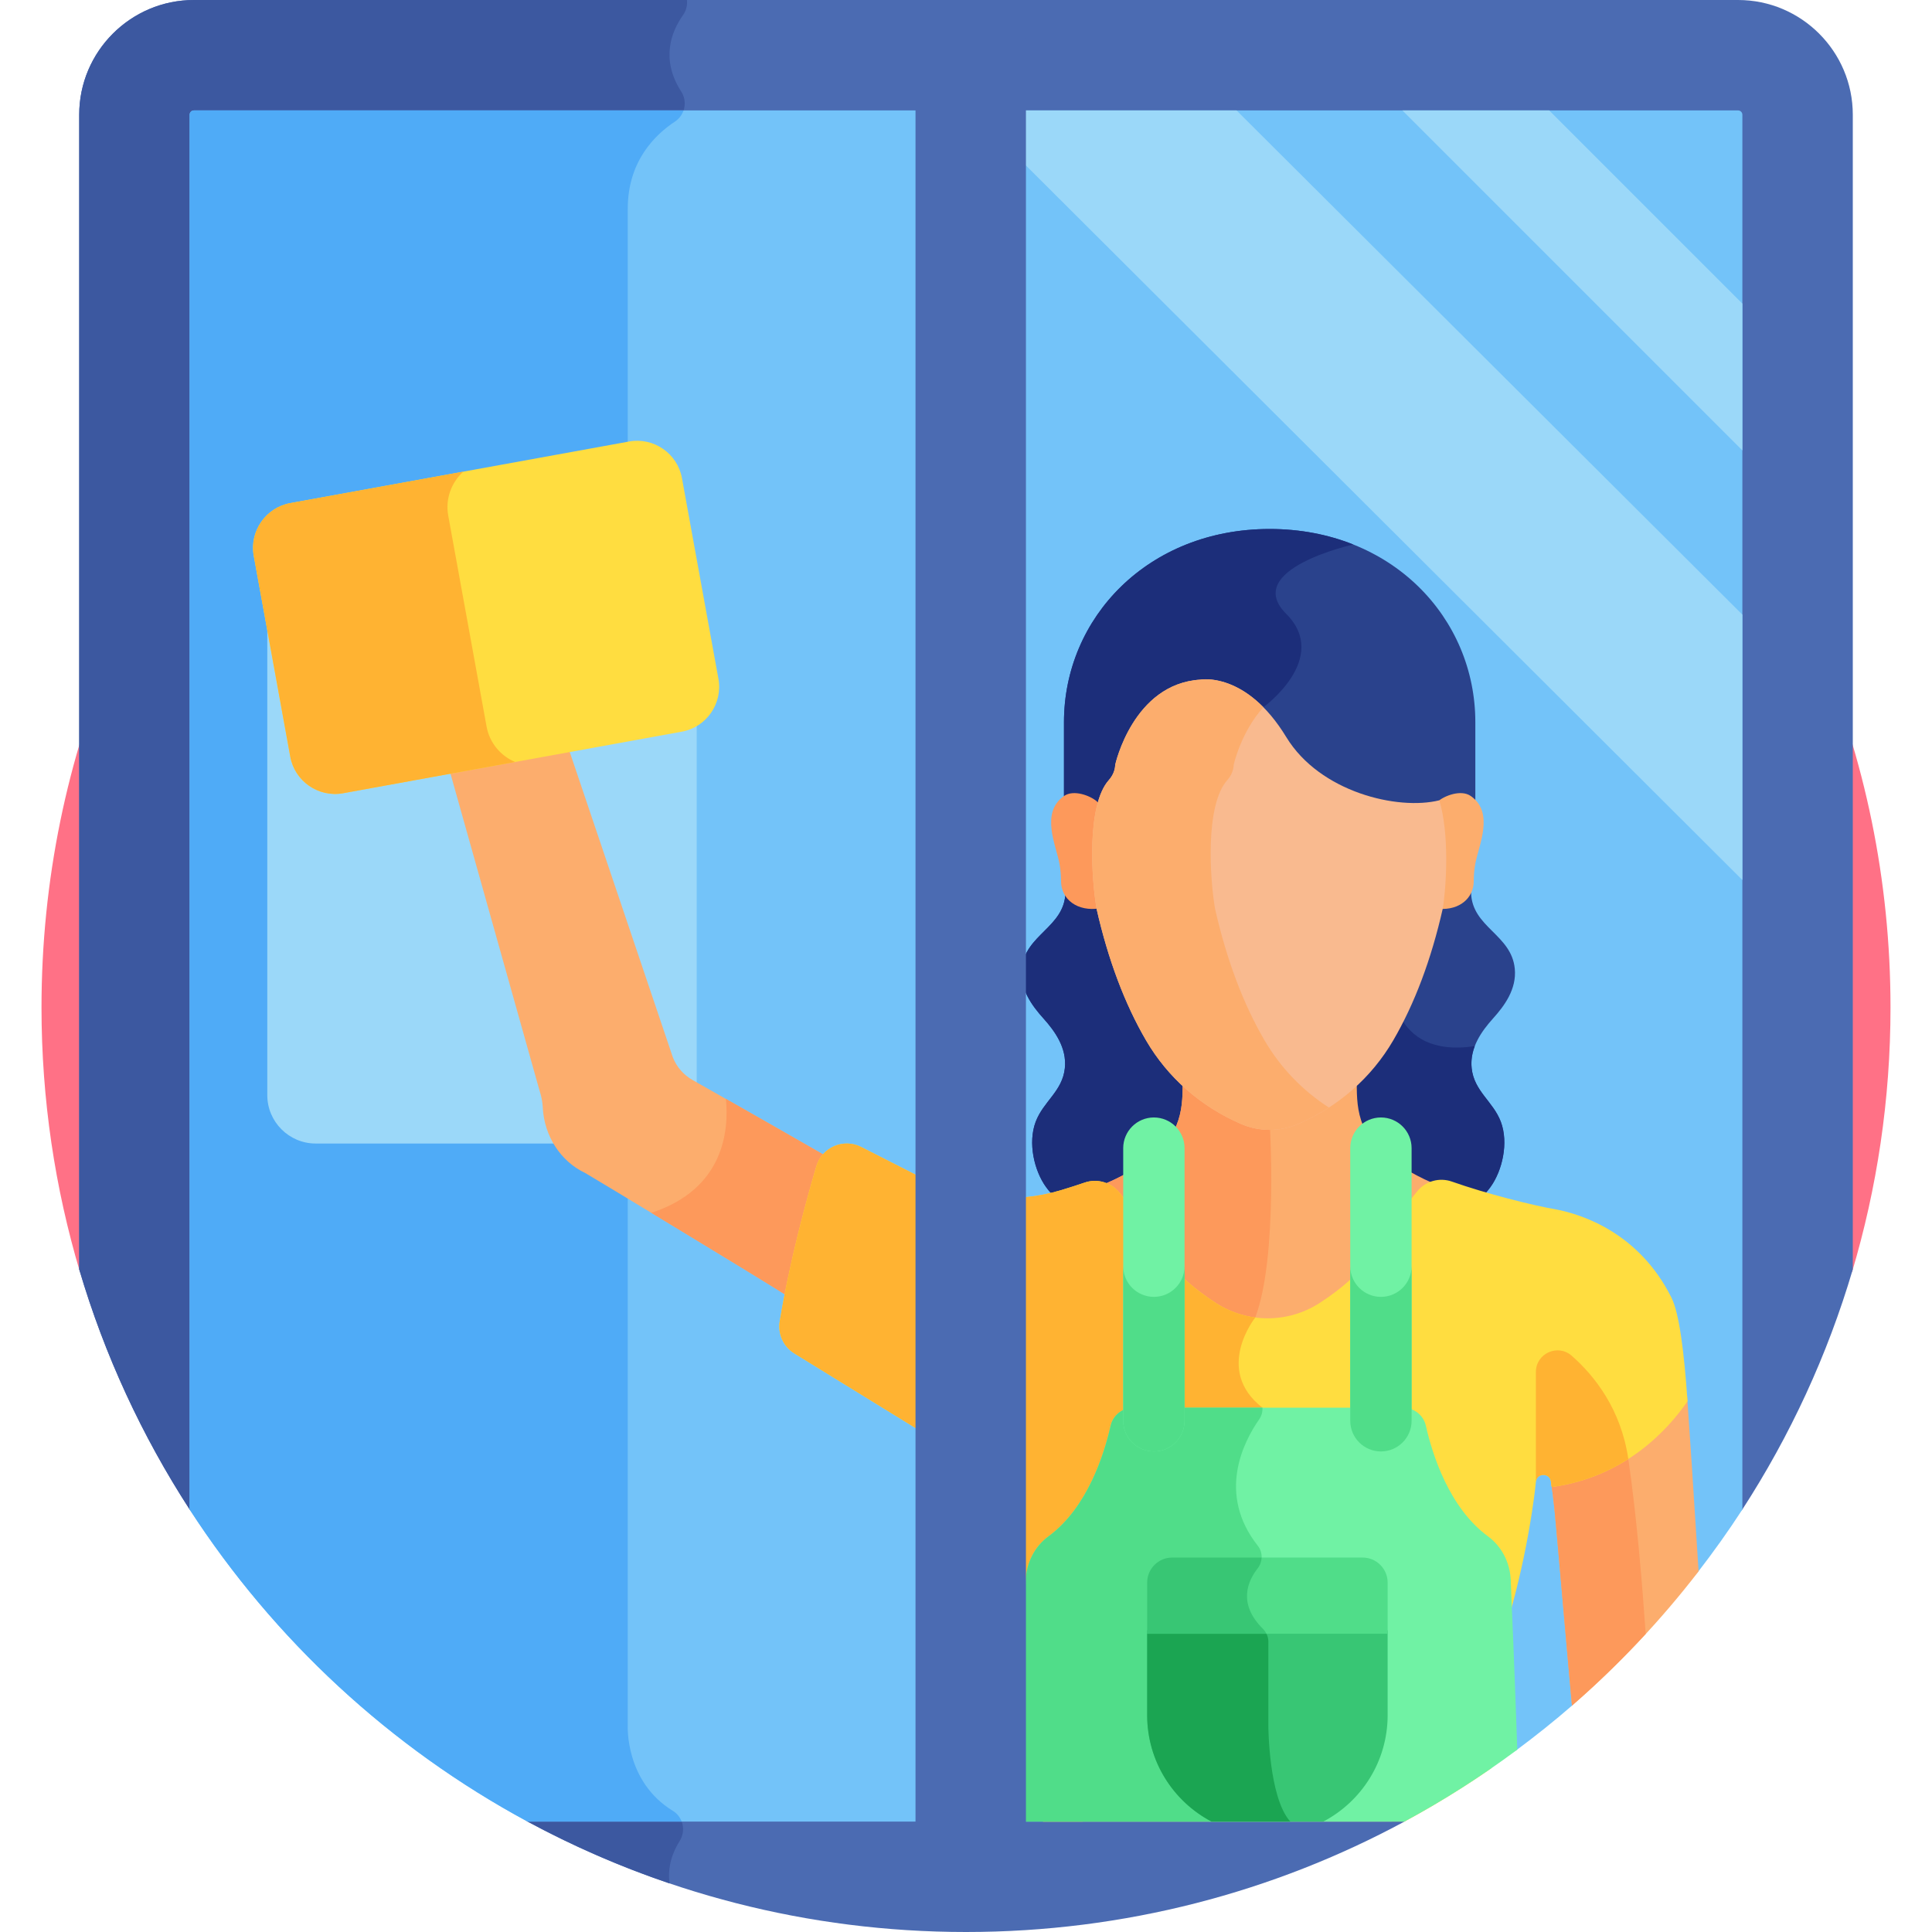 <svg id="Layer_1" enable-background="new 0 0 512 512" height="512" viewBox="0 0 512 512" width="512" xmlns="http://www.w3.org/2000/svg"><g><path d="m490.803 337.111c6.624-22.215 10.199-45.745 10.199-70.113 0-135.311-109.691-245.002-245.002-245.002s-245.002 109.691-245.002 245.002c0 24.368 3.575 47.898 10.199 70.113z" fill="#ff7186"/><path d="m460.605 0h-409.21c-16.765 0-30.404 13.639-30.404 30.404v305.989c6.714 22.776 16.657 44.166 29.283 63.655l89.515 82.677c34.577 18.67 74.151 29.274 116.206 29.275h.01c42.055-.001 81.629-10.605 116.206-29.275l89.515-82.677c12.627-19.489 22.569-40.878 29.283-63.655v-305.989c0-16.765-13.639-30.404-30.404-30.404z" fill="#4b6bb2"/><path d="m20.991 30.404v305.989c6.714 22.776 16.657 44.166 29.283 63.655l89.515 82.677c11.985 6.471 24.57 11.971 37.65 16.398-.606-4.553.886-8.412 2.677-11.235 1.706-2.692.93-6.324-1.79-7.985-12.699-7.759-11.964-22.509-11.964-22.509s0-382.078 0-402.078c0-12.5 7.137-19.551 12.489-23.081 2.668-1.76 3.406-5.289 1.678-7.978-5.559-8.646-2.554-15.969.473-20.24.859-1.212 1.192-2.641 1.047-4.016h-130.654c-16.765-.001-30.404 13.638-30.404 30.403z" fill="#3c58a0"/><path d="m460.605 29.264h-409.21c-.629 0-1.14.511-1.14 1.14v369.625c22.371 34.535 53.193 63.083 89.547 82.707h228.986l33.119-18.952c5.042-3.746 9.952-7.658 14.685-11.772l-.002-.006 33.374-35.389c4.142-5.363 8.088-10.885 11.782-16.588v-369.625c-.001-.629-.512-1.14-1.141-1.14z" fill="#73c3f9"/><path d="m166.362 55.314c0-12.5 7.137-19.551 12.489-23.081 1.123-.741 1.899-1.796 2.298-2.969h-129.754c-.629 0-1.14.511-1.14 1.14v369.625c22.371 34.535 53.193 63.083 89.547 82.707h40.844c-.425-1.141-1.206-2.154-2.32-2.834-12.699-7.759-11.964-22.509-11.964-22.509s0-382.079 0-402.079z" fill="#4fabf7"/><path d="m401.433 256.708c-.885-9.074-11.326-10.938-11.58-20.1-.004-.145 0-.287.002-.43h-107.509c.001.143.006.285.002.43-.254 9.162-10.695 11.025-11.58 20.1-.532 5.454 2.777 9.872 5.742 13.173 2.965 3.302 6.259 7.766 5.683 13.21-.648 6.122-5.695 8.792-7.732 14.198-2.106 5.591-.389 12.987 2.776 17.332 3.166 4.346 7.429 6.361 11.544 8.251h94.638c4.115-1.891 8.378-3.906 11.544-8.251s4.882-11.741 2.776-17.332c-2.036-5.406-7.084-8.076-7.732-14.198-.576-5.443 2.718-9.908 5.683-13.21 2.965-3.301 6.275-7.719 5.743-13.173z" fill="#2a428c"/><path d="m394.963 314.622c3.165-4.345 4.882-11.741 2.776-17.332-2.036-5.406-7.084-8.076-7.732-14.198-.223-2.102.136-4.056.826-5.856-22.774 3.418-21.971-17.421-21.971-17.421l-24.418-23.636h-62.098c.001.143.006.285.002.43-.254 9.162-10.695 11.025-11.58 20.1-.532 5.454 2.777 9.872 5.742 13.173 2.965 3.302 6.259 7.766 5.683 13.21-.648 6.122-5.695 8.792-7.732 14.198-2.106 5.591-.389 12.987 2.776 17.332 3.166 4.345 7.429 6.361 11.544 8.251h94.638c4.115-1.89 8.378-3.906 11.544-8.251z" fill="#1c2e7a"/><g fill="#9bd8f9"><path d="m171.826 303.045h-88.185c-7.043 0-12.806-5.763-12.806-12.806v-130.112c0-7.043 5.763-12.806 12.806-12.806h88.186c7.043 0 12.806 5.763 12.806 12.806v130.111c-.001 7.044-5.763 12.807-12.807 12.807z"/><path d="m461.745 80.456-51.193-51.192h-38.906l90.099 90.099z"/><path d="m461.745 162.883-134.043-133.619h-70.45l204.493 203.944z"/></g><path d="m183.524 286.205c-2.355-1.329-4.207-3.441-5.21-5.997l-27.822-82.395-31.523 5.73 24.05 85.598c.814 2.456.838 4.625.832 4.515.419 7.337 4.619 14.084 11.266 17.217.504.238 49.71 29.968 54.75 33.351.904-4.738 7.206-33.689 9.735-37.454-12.392-7.11-25.988-14.872-36.078-20.565z" fill="#fcad6d"/><path d="m172.616 321.414c14.839 8.982 34.19 20.755 37.251 22.809.904-4.738 7.206-33.689 9.735-37.454-9.05-5.192-18.738-10.729-27.238-15.558.839 8.336-.438 23.876-19.748 30.203z" fill="#fd995b"/><path d="m411.018 392.664c.329 2.047.648 4.482.94 7.38.531 5.254 3.326 37.758 4.63 51.962 12.328-10.712 23.577-22.633 33.557-35.583-1.193-19.148-2.485-38.806-3.055-46.682-4.427 6.937-15.689 20.776-36.072 22.923z" fill="#fcad6d"/><path d="m436.13 433.008c-.826-12.026-2.355-31.033-4.612-46.367-.052-.353-.122-.69-.181-1.037-5.397 3.438-12.119 6.196-20.319 7.06.329 2.047.648 4.482.94 7.38.53 5.254 3.326 37.758 4.63 51.962 6.865-5.964 13.38-12.316 19.542-18.998z" fill="#fd995b"/><g><path d="m296.592 317.541c2.929 3.599 6.187 8.507 9.403 13.653 4.273 6.836 10.501 12.011 16.184 15.679 8.391 5.416 19.161 5.416 27.552 0 5.683-3.668 11.911-8.843 16.184-15.679 3.337-5.339 6.718-10.351 9.731-13.982 1.48-1.783 3.6-2.805 5.821-2.949-5.823-2.306-9.943-5.016-11.927-6.172-10.268-7.476-9.985-15.041-9.985-22.372-5.592 4.998-15.115 11.341-23.066 11.728-7.95-.386-17.474-6.729-23.065-11.728 0 7.331.283 14.896-9.985 22.372-2.03 1.182-6.286 3.99-12.319 6.328-.109.042-.22.082-.329.123 2.221.161 4.337 1.199 5.801 2.999z" fill="#fcad6d"/></g><path d="m303.437 308.091c-2.03 1.182-6.286 3.991-12.319 6.328-.109.042-.22.082-.33.124 2.223.16 4.339 1.198 5.804 2.998 2.929 3.599 6.187 8.507 9.403 13.653 4.273 6.836 10.501 12.011 16.184 15.679 2.944 1.9 6.182 3.118 9.506 3.685.569-.896.979-1.409.979-1.409 6.052-15.916 3.823-51.702 3.823-51.702-7.95-.387-17.474-6.729-23.065-11.728 0 7.331.283 14.896-9.985 22.372z" fill="#fd995b"/><path d="m180.704 193.897-89.784 16.32c-6.514 1.184-12.812-3.176-13.996-9.69l-9.672-53.206c-1.184-6.514 3.176-12.812 9.69-13.995l89.784-16.321c6.514-1.184 12.812 3.176 13.996 9.69l9.672 53.206c1.184 6.514-3.176 12.812-9.69 13.996z" fill="#ffdd40"/><path d="m128.949 192.549-10.164-55.916c-.809-4.45.855-8.795 3.992-11.639l-45.834 8.332c-6.514 1.184-10.874 7.482-9.69 13.995l9.672 53.206c1.184 6.514 7.482 10.874 13.996 9.69l45.584-8.286c-3.807-1.609-6.766-5.036-7.556-9.382z" fill="#ffb332"/><path d="m447.206 371.348c-.877-12.805-2.15-23.254-4.264-27.481-8.618-17.237-23.744-22.049-30.636-23.373-6.021-1.014-18.518-4.173-27.54-7.362-3.286-1.161-6.924-.15-9.147 2.534-3.006 3.629-6.377 8.627-9.705 13.951-4.276 6.841-10.508 12.018-16.194 15.686-8.396 5.417-19.134 5.417-27.53 0-5.686-3.668-11.919-8.845-16.194-15.686-3.179-5.087-6.399-9.942-9.302-13.529-2.223-2.747-5.913-3.841-9.254-2.689-1.921.663-4 1.328-6.141 1.975-12.329 3.724-25.622 2.576-37.097-3.271l-15.972-8.138c-4.696-2.392-10.405.068-11.893 5.124-2.85 9.684-7.085 25.372-9.699 41.065-.561 3.368.99 6.739 3.897 8.529l48.473 29.852c4.296 2.645 7.201 7.056 7.936 12.048l.008.056c1.315 8.534 2.792 15.678 4.919 23.961 2.597 10.118 7.141 32.58 4.532 58.135h95.8c7.927-4.279 15.584-8.989 22.955-14.085-.039-19.163 3.454-35.257 5.698-43.601 2.198-8.169 3.866-16.179 5.126-24.351.366-2.491.723-4.75 1.045-8.032.228-2.328 3.599-2.429 3.973-.12.079.486.157.995.234 1.525 19.377-2.621 30.758-15.157 35.972-22.723z" fill="#ffdd40"/><path d="m332.664 349.149s.001-.003.002-.005c-3.661-.479-7.243-1.754-10.477-3.84-5.686-3.668-11.919-8.845-16.194-15.686-3.179-5.087-6.399-9.942-9.302-13.529-2.223-2.747-5.913-3.841-9.254-2.689-1.921.663-4 1.328-6.141 1.975-12.329 3.724-25.622 2.576-37.097-3.271l-15.972-8.138c-4.696-2.392-10.405.068-11.893 5.124-2.85 9.684-7.085 25.372-9.699 41.065-.561 3.368.99 6.739 3.897 8.529l48.473 29.852c4.296 2.645 7.201 7.056 7.936 12.048l.008.056c1.315 8.534 2.792 15.678 4.919 23.961 2.597 10.118 7.141 32.58 4.532 58.135h10.534l47.622-109.682c-12.972-10.093-1.894-23.905-1.894-23.905z" fill="#ffb332"/><path d="m411 392.547c.079.486.157.995.234 1.525 8.124-1.099 14.837-3.944 20.285-7.431-1.945-13.219-8.959-22.038-14.986-27.347-3.697-3.257-9.506-.624-9.506 4.303v29.07c.228-2.328 3.598-2.428 3.973-.12z" fill="#ffb332"/><path d="m400.357 418.674c-.195-4.548-2.356-8.831-6.025-11.526-10.355-7.609-14.778-21.842-16.452-29.282-.634-2.821-3.155-4.811-6.046-4.811-8.057 0-63.413 0-71.47 0-2.891 0-5.411 1.991-6.046 4.811-1.673 7.44-6.096 21.673-16.451 29.282-3.668 2.695-5.829 6.978-6.025 11.526-.53 12.346-1.536 36.955-2.37 64.063h102.726c10.449-5.641 20.438-12.02 29.904-19.065-.666-19.213-1.343-35.634-1.745-44.998z" fill="#70f2a4"/><path d="m336.127 457.393v-22.363c0-1.287-.548-2.496-1.462-3.402-6.687-6.623-4.011-12.642-1.353-16.018 1.372-1.743 1.4-4.223.024-5.963-10.885-13.769-3.809-27.535.361-33.507.648-.929.926-2.018.86-3.085-15.327 0-30.294 0-34.192 0-2.891 0-5.411 1.991-6.046 4.811-1.673 7.44-6.096 21.673-16.451 29.282-3.668 2.695-5.829 6.978-6.025 11.526-.53 12.346-1.536 36.955-2.37 64.063h72.467c-5.762-6.401-5.813-25.344-5.813-25.344z" fill="#50dd89"/><g><path d="m305.792 384.646c-4.489 0-8.129-3.639-8.129-8.129v-72.249c0-4.49 3.639-8.129 8.129-8.129 4.489 0 8.129 3.639 8.129 8.129v72.249c-.001 4.49-3.64 8.129-8.129 8.129z" fill="#70f2a4"/></g><g><path d="m365.959 384.646c-4.489 0-8.129-3.639-8.129-8.129v-72.249c0-4.49 3.639-8.129 8.129-8.129 4.489 0 8.129 3.639 8.129 8.129v72.249c0 4.49-3.64 8.129-8.129 8.129z" fill="#70f2a4"/></g><path d="m305.792 343.684c-4.489 0-8.129-3.639-8.129-8.129v40.962c0 4.49 3.639 8.129 8.129 8.129 4.489 0 8.129-3.639 8.129-8.129v-40.962c-.001 4.49-3.64 8.129-8.129 8.129z" fill="#50dd89"/><path d="m365.959 343.684c-4.489 0-8.129-3.639-8.129-8.129v40.962c0 4.49 3.64 8.129 8.129 8.129s8.129-3.639 8.129-8.129v-40.962c0 4.49-3.64 8.129-8.129 8.129z" fill="#50dd89"/><path d="m367.739 454.527v-22.478h-63.728v22.478c0 12.248 6.914 22.875 17.049 28.209h29.63c10.135-5.334 17.049-15.961 17.049-28.209z" fill="#38c674"/><path d="m304.011 454.527c0 12.248 6.914 22.875 17.049 28.209h20.88c-5.762-6.401-5.813-25.343-5.813-25.343v-22.363c0-1.101-.419-2.134-1.109-2.98h-31.007z" fill="#1ba552"/><path d="m367.739 432.957h-63.728v-13.555c0-3.662 2.969-6.631 6.631-6.631h50.465c3.662 0 6.631 2.969 6.631 6.631v13.555z" fill="#50dd89"/><path d="m333.312 415.609c.655-.832.994-1.832 1.03-2.839h-23.7c-3.662 0-6.631 2.969-6.631 6.632v13.555h31.6c-.243-.485-.553-.939-.946-1.33-6.687-6.622-4.011-12.641-1.353-16.018z" fill="#38c674"/><g><path d="m257.252 509.712c-8.081 0-14.632-3.82-14.632-8.534v-490.218c0-4.714 6.551-8.534 14.632-8.534s14.632 3.82 14.632 8.534v490.218c0 4.714-6.551 8.534-14.632 8.534z" fill="#4b6bb2"/></g><path d="m291.102 213.583c.662-2.166 1.553-4.019 2.736-5.353 1.072-1.207 1.661-2.617 1.704-4.078 0 0 4.707-21.447 22.552-22.558 0 0 12.103-2.308 22.785 15.228 8.861 14.546 29.823 19.477 40.825 16.843 2.406-1.529 6.467-2.402 9.275-1.397.001-12.779.001-17.985.001-19.893 0-.693 0-.953 0-.98 0-27.685-22.175-51.209-54.509-51.209-32.143 0-54.509 23.447-54.509 51.209v20.873c2.756-.987 6.718-.163 9.14 1.315z" fill="#2a428c"/><path d="m334.725 188.822c.055-.891.084-1.401.084-1.401s17.868-12.928 6.039-24.757c-11.827-11.827 17.782-18.364 17.791-18.366-6.628-2.641-14.08-4.112-22.168-4.112-32.143 0-54.509 23.447-54.509 51.209v20.873c2.756-.987 6.719-.163 9.14 1.314.662-2.166 1.552-4.019 2.736-5.353 1.072-1.207 1.661-2.617 1.704-4.078 0 0 4.707-21.447 22.552-22.558 0 .001 7.939-1.509 16.631 7.229z" fill="#1c2e7a"/><path d="m389.763 210.947c-2.54-1.769-6.904-.113-8.681 1.418-.102.102-.194.2-.291.301 2.788 10.21 1.012 26.092.715 27.994-.015.065-.031.128-.045.193 5.248.359 9.096-2.772 9.096-7.382 0-1.514.135-3.023.401-4.514.864-4.858 5.168-13.579-1.195-18.01z" fill="#fcad6d"/><path d="m291.444 240.699c-1.085-6.302-1.991-18.961.178-27.317-.298-.332-.614-.669-.962-1.018-1.777-1.531-6.141-3.187-8.681-1.418-6.364 4.432-2.06 13.152-1.194 18.009.266 1.491.401 3.001.401 4.514 0 4.944 4.422 8.189 10.254 7.252 0 0 .005-.012.005-.018z" fill="#fd995b"/><path d="m340.879 195.34c-10.682-17.536-22.785-15.228-22.785-15.228-17.845 1.111-22.552 22.558-22.552 22.558-.043 1.461-.633 2.871-1.704 4.077-5.904 6.653-4.611 26.093-3.234 34.096 3.051 13.466 7.47 25.207 13.133 34.899 5.749 9.839 14.456 17.491 25.178 22.13 4.803 2.077 10.309 2.077 15.111 0 10.722-4.639 19.429-12.291 25.178-22.13 5.662-9.689 10.081-21.431 13.139-34.923 1.056-6.712 1.708-20.164-.918-28.728-10.955 2.726-31.639-2.13-40.546-16.751z" fill="#f9ba8f"/><path d="m335.138 275.742c-5.663-9.692-10.082-21.433-13.133-34.899-1.378-8.003-2.671-27.442 3.234-34.096 1.072-1.207 1.66-2.617 1.704-4.078 0 0 1.906-8.65 7.865-15.248-8.725-8.833-16.714-7.31-16.714-7.31-17.845 1.111-22.552 22.558-22.552 22.558-.043 1.461-.633 2.871-1.704 4.078-5.904 6.653-4.611 26.093-3.234 34.096 3.051 13.466 7.47 25.207 13.133 34.899 5.749 9.839 14.456 17.491 25.178 22.13 4.803 2.077 10.309 2.077 15.111 0 2.867-1.241 5.585-2.703 8.145-4.358-7.016-4.536-12.821-10.564-17.033-17.772z" fill="#fcad6d"/></g></svg>